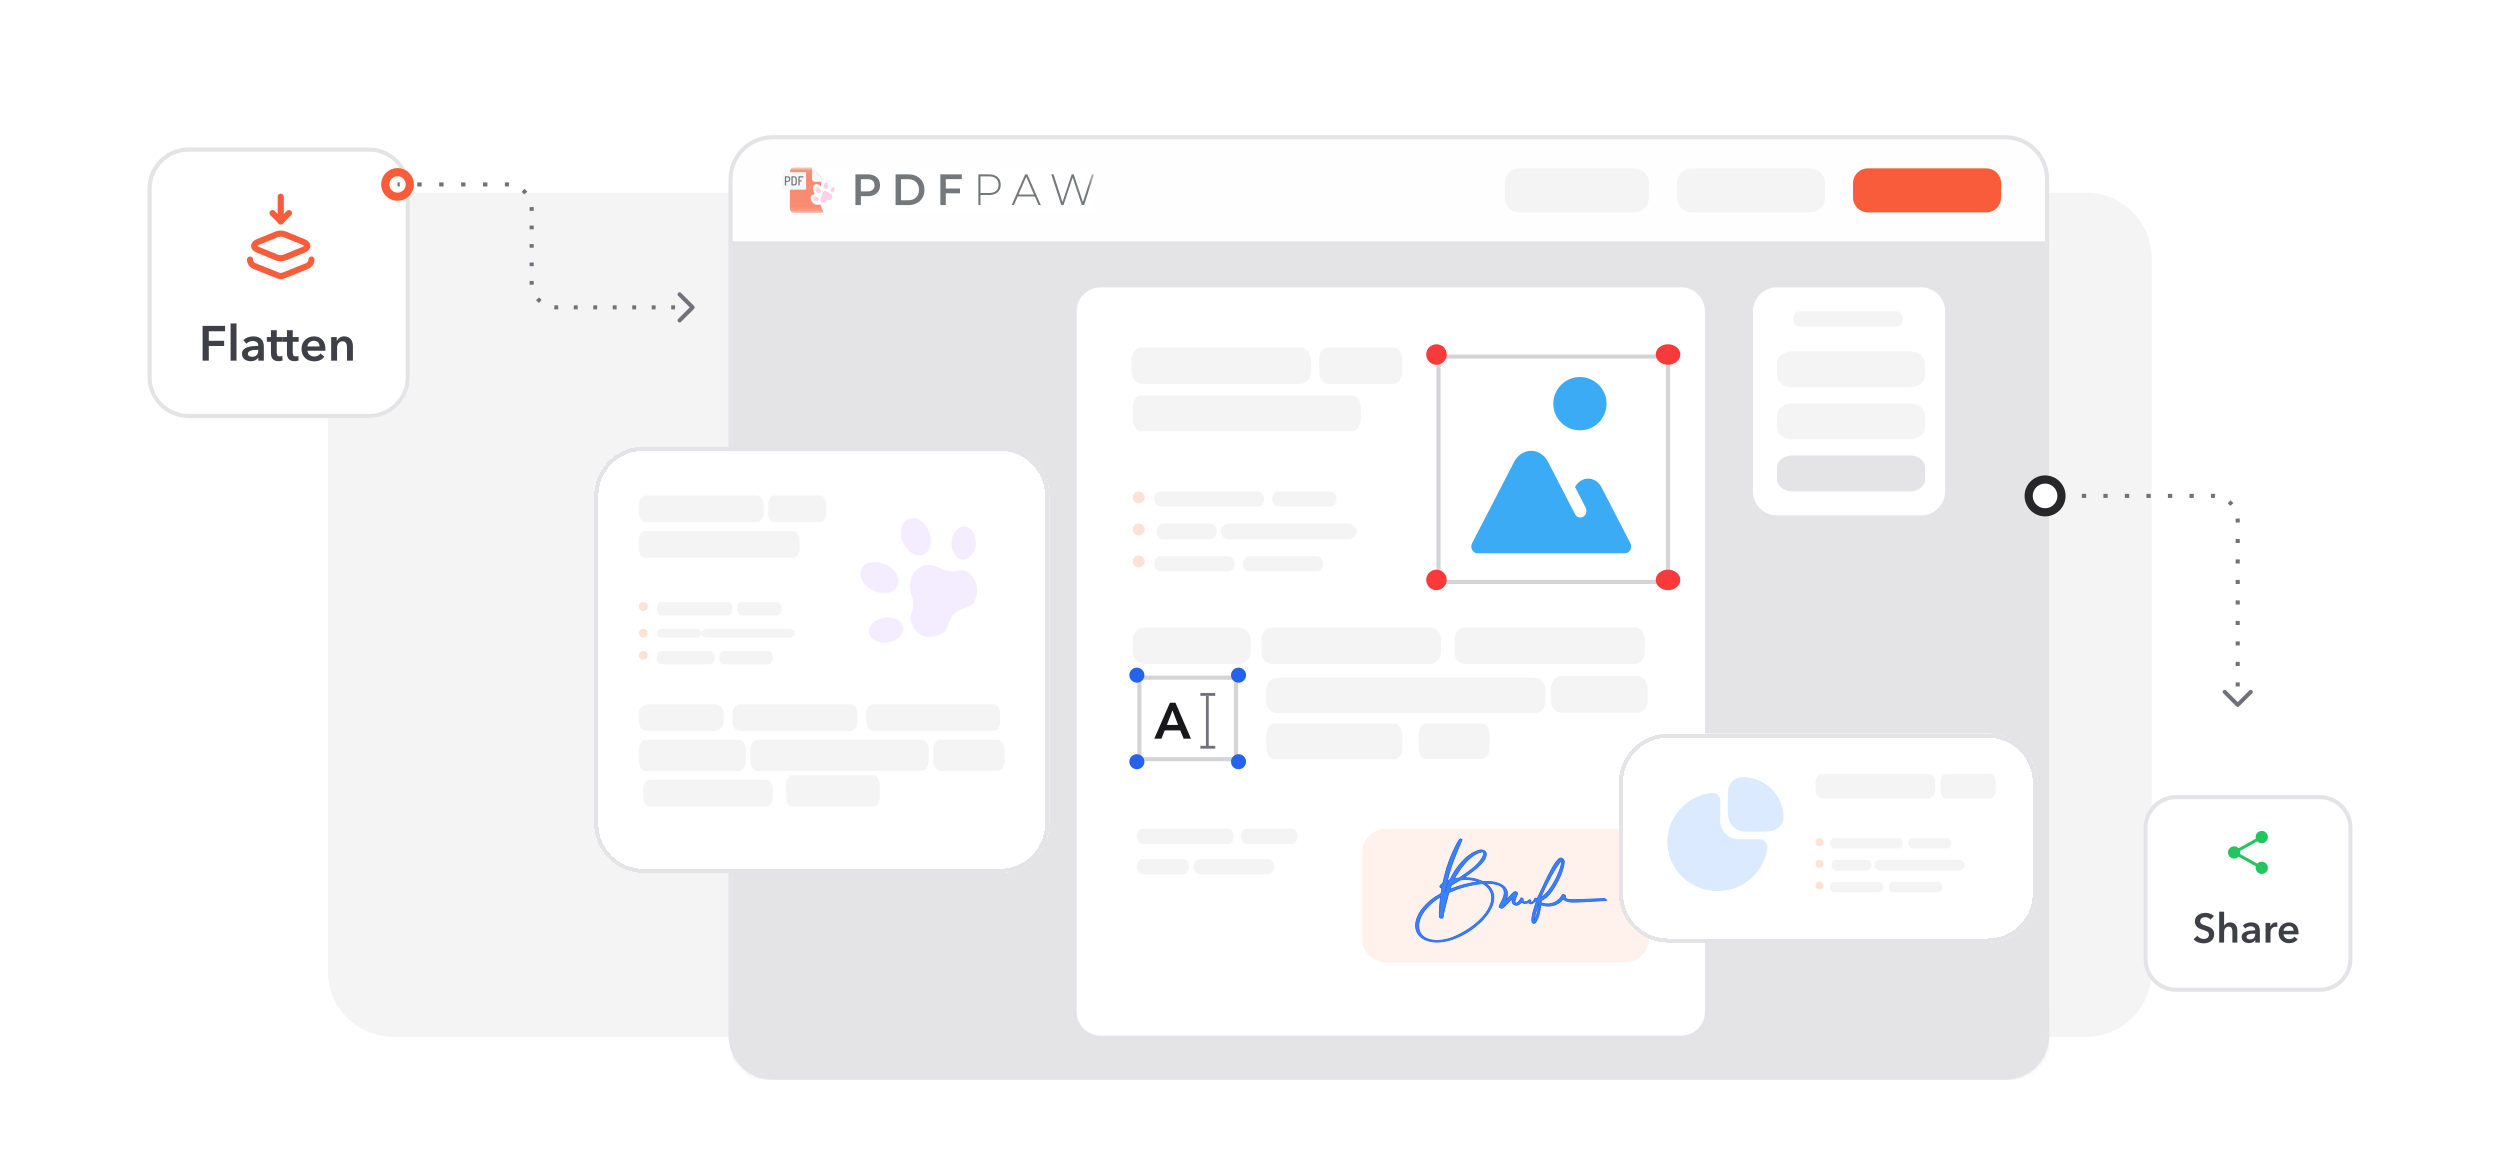 <svg width="610" height="287" viewBox="0 0 610 287" fill="none" xmlns="http://www.w3.org/2000/svg">
<path d="M80 63C80 54.163 87.163 47 96 47H509C517.837 47 525 54.163 525 63V237C525 245.837 517.837 253 509 253H96C87.163 253 80 245.837 80 237V63Z" fill="#F4F4F5"/>
<g filter="url(#filter0_d_1909_16642)">
<path d="M33 24C33 18.477 37.477 14 43 14H87C92.523 14 97 18.477 97 24V70C97 75.523 92.523 80 87 80H43C37.477 80 33 75.523 33 70V24Z" fill="white"/>
<path d="M43 14.5H87C92.247 14.5 96.5 18.753 96.5 24V70C96.5 75.247 92.247 79.5 87 79.5H43C37.753 79.5 33.5 75.247 33.5 70V24C33.5 18.753 37.753 14.5 43 14.5Z" stroke="#E4E4E7"/>
<path d="M66.445 35.16L71.013 37.025C72.329 37.559 72.329 38.441 71.013 38.975L66.445 40.84C65.926 41.053 65.074 41.053 64.555 40.84L59.987 38.975C58.671 38.441 58.671 37.559 59.987 37.025L64.555 35.16C65.074 34.947 65.926 34.947 66.445 35.16Z" stroke="#F85C3A" stroke-width="1.5" stroke-linecap="round" stroke-linejoin="round"/>
<path d="M58 41.343C58 42.039 58.458 42.668 59.167 42.953L64.825 45.214C65.258 45.386 65.75 45.386 66.175 45.214L71.833 42.953C72.542 42.668 73 42.039 73 41.343" stroke="#F85C3A" stroke-width="1.5" stroke-linecap="round" stroke-linejoin="round"/>
<path d="M65.5 26V32L67.5 30" stroke="#F85C3A" stroke-width="1.5" stroke-linecap="round" stroke-linejoin="round"/>
<path d="M65.5 32L63.5 30" stroke="#F85C3A" stroke-width="1.5" stroke-linecap="round" stroke-linejoin="round"/>
<path d="M46.436 57.504H51.92V58.824H47.948V61.152H51.692V62.424H47.948V66H46.436V57.504ZM53.267 56.928H54.707V66H53.267V56.928ZM60.03 65.268H59.994C59.85 65.524 59.618 65.736 59.298 65.904C58.978 66.064 58.614 66.144 58.206 66.144C57.974 66.144 57.73 66.112 57.474 66.048C57.226 65.992 56.994 65.896 56.778 65.76C56.57 65.616 56.394 65.432 56.25 65.208C56.114 64.976 56.046 64.692 56.046 64.356C56.046 63.924 56.166 63.58 56.406 63.324C56.654 63.068 56.97 62.872 57.354 62.736C57.738 62.6 58.162 62.512 58.626 62.472C59.098 62.424 59.558 62.4 60.006 62.4V62.256C60.006 61.896 59.874 61.632 59.61 61.464C59.354 61.288 59.046 61.2 58.686 61.2C58.382 61.2 58.09 61.264 57.81 61.392C57.53 61.52 57.298 61.676 57.114 61.86L56.37 60.984C56.698 60.68 57.074 60.452 57.498 60.3C57.93 60.148 58.366 60.072 58.806 60.072C59.318 60.072 59.738 60.144 60.066 60.288C60.402 60.432 60.666 60.62 60.858 60.852C61.05 61.084 61.182 61.344 61.254 61.632C61.334 61.92 61.374 62.208 61.374 62.496V66H60.03V65.268ZM60.006 63.372H59.682C59.45 63.372 59.206 63.384 58.95 63.408C58.694 63.424 58.458 63.468 58.242 63.54C58.026 63.604 57.846 63.7 57.702 63.828C57.558 63.948 57.486 64.116 57.486 64.332C57.486 64.468 57.514 64.584 57.57 64.68C57.634 64.768 57.714 64.84 57.81 64.896C57.906 64.952 58.014 64.992 58.134 65.016C58.254 65.04 58.374 65.052 58.494 65.052C58.99 65.052 59.366 64.92 59.622 64.656C59.878 64.392 60.006 64.032 60.006 63.576V63.372ZM62.106 61.392V60.24H63.114V58.572H64.53V60.24H65.97V61.392H64.53V64.068C64.53 64.324 64.574 64.536 64.662 64.704C64.758 64.872 64.966 64.956 65.286 64.956C65.382 64.956 65.486 64.948 65.598 64.932C65.71 64.908 65.81 64.876 65.898 64.836L65.946 65.964C65.818 66.012 65.666 66.048 65.49 66.072C65.314 66.104 65.146 66.12 64.986 66.12C64.602 66.12 64.29 66.068 64.05 65.964C63.81 65.852 63.618 65.704 63.474 65.52C63.338 65.328 63.242 65.112 63.186 64.872C63.138 64.624 63.114 64.36 63.114 64.08V61.392H62.106ZM66.009 61.392V60.24H67.017V58.572H68.433V60.24H69.873V61.392H68.433V64.068C68.433 64.324 68.477 64.536 68.565 64.704C68.661 64.872 68.869 64.956 69.189 64.956C69.285 64.956 69.389 64.948 69.501 64.932C69.613 64.908 69.713 64.876 69.801 64.836L69.849 65.964C69.721 66.012 69.569 66.048 69.393 66.072C69.217 66.104 69.049 66.12 68.889 66.12C68.505 66.12 68.193 66.068 67.953 65.964C67.713 65.852 67.521 65.704 67.377 65.52C67.241 65.328 67.145 65.112 67.089 64.872C67.041 64.624 67.017 64.36 67.017 64.08V61.392H66.009ZM74.971 62.544C74.971 62.36 74.943 62.184 74.887 62.016C74.839 61.848 74.759 61.7 74.647 61.572C74.535 61.444 74.391 61.344 74.215 61.272C74.047 61.192 73.847 61.152 73.615 61.152C73.183 61.152 72.815 61.284 72.511 61.548C72.215 61.804 72.051 62.136 72.019 62.544H74.971ZM76.411 63.192C76.411 63.256 76.411 63.32 76.411 63.384C76.411 63.448 76.407 63.512 76.399 63.576H72.019C72.035 63.784 72.087 63.976 72.175 64.152C72.271 64.32 72.395 64.468 72.547 64.596C72.699 64.716 72.871 64.812 73.063 64.884C73.255 64.956 73.455 64.992 73.663 64.992C74.023 64.992 74.327 64.928 74.575 64.8C74.823 64.664 75.027 64.48 75.187 64.248L76.147 65.016C75.579 65.784 74.755 66.168 73.675 66.168C73.227 66.168 72.815 66.1 72.439 65.964C72.063 65.82 71.735 65.62 71.455 65.364C71.183 65.108 70.967 64.796 70.807 64.428C70.655 64.052 70.579 63.628 70.579 63.156C70.579 62.692 70.655 62.272 70.807 61.896C70.967 61.512 71.183 61.188 71.455 60.924C71.727 60.652 72.047 60.444 72.415 60.3C72.791 60.148 73.195 60.072 73.627 60.072C74.027 60.072 74.395 60.14 74.731 60.276C75.075 60.404 75.371 60.6 75.619 60.864C75.867 61.12 76.059 61.444 76.195 61.836C76.339 62.22 76.411 62.672 76.411 63.192ZM77.805 60.24H79.173V61.164H79.197C79.325 60.876 79.545 60.624 79.857 60.408C80.177 60.184 80.553 60.072 80.985 60.072C81.361 60.072 81.681 60.14 81.945 60.276C82.217 60.404 82.437 60.576 82.605 60.792C82.781 61.008 82.909 61.256 82.989 61.536C83.069 61.816 83.109 62.104 83.109 62.4V66H81.669V62.808C81.669 62.64 81.657 62.464 81.633 62.28C81.609 62.096 81.557 61.932 81.477 61.788C81.397 61.636 81.285 61.512 81.141 61.416C81.005 61.32 80.821 61.272 80.589 61.272C80.357 61.272 80.157 61.32 79.989 61.416C79.821 61.504 79.681 61.62 79.569 61.764C79.465 61.908 79.385 62.076 79.329 62.268C79.273 62.452 79.245 62.64 79.245 62.832V66H77.805V60.24Z" fill="#3F3F46"/>
</g>
<circle cx="97" cy="45" r="3" fill="white" stroke="#F85C3A" stroke-width="2"/>
<g clip-path="url(#clip0_1909_16642)">
<g filter="url(#filter1_d_1909_16642)">
<mask id="mask0_1909_16642" style="mask-type:luminance" maskUnits="userSpaceOnUse" x="174" y="11" width="323" height="231">
<path d="M486.245 11H185.503C179.571 11 174.762 15.809 174.762 21.741V230.706C174.762 236.638 179.571 241.448 185.503 241.448H486.245C492.176 241.448 496.985 236.638 496.985 230.706V21.741C496.985 15.809 492.176 11 486.245 11Z" fill="white"/>
</mask>
<g mask="url(#mask0_1909_16642)">
<path d="M487.468 11H185.257C180 11 175.738 15.684 175.738 21.461V224.151C175.738 229.927 180 234.612 185.257 234.612H487.468C492.724 234.612 496.985 229.927 496.985 224.151V21.461C496.985 15.684 492.724 11 487.468 11Z" fill="#FEFEFE"/>
<path d="M496.985 37.364H175.738V241.447H496.985V37.364Z" fill="#E4E4E7"/>
<g opacity="0.84">
<path d="M263.937 18.811H187.84V29.964H263.937V18.811Z" fill="white"/>
<mask id="mask1_1909_16642" style="mask-type:luminance" maskUnits="userSpaceOnUse" x="187" y="19" width="77" height="11">
<g opacity="0.84">
<path d="M263.619 19.079H187.457V29.82H263.619V19.079Z" fill="white"/>
</g>
</mask>
<g mask="url(#mask1_1909_16642)">
<path d="M198.322 22.355V28.87C198.322 29.477 197.852 29.968 197.272 29.968H190.793C190.213 29.968 189.742 29.477 189.742 28.87V19.91C189.742 19.303 190.213 18.811 190.793 18.811H195.132L198.322 22.355Z" fill="#F85C3A"/>
<path d="M198.323 22.355H195.833C195.446 22.355 195.133 22.027 195.133 21.623V18.811L198.323 22.355Z" fill="#F2F3F5"/>
<path d="M193.552 24.279H187.978C187.902 24.279 187.84 24.185 187.84 24.069V20.218C187.84 20.102 187.902 20.008 187.978 20.008H193.552C193.629 20.008 193.691 20.102 193.691 20.218V24.069C193.691 24.185 193.629 24.279 193.552 24.279Z" fill="#F2F3F5"/>
<path d="M188.656 23.255C188.616 23.255 188.581 23.247 188.549 23.229C188.516 23.212 188.5 23.185 188.5 23.148V21.112C188.5 21.083 188.511 21.058 188.533 21.038C188.556 21.018 188.586 21.007 188.62 21.007H189.194C189.314 21.007 189.423 21.03 189.521 21.073C189.619 21.118 189.696 21.189 189.753 21.289C189.81 21.388 189.839 21.52 189.839 21.684V21.708C189.839 21.872 189.809 22.004 189.75 22.104C189.692 22.203 189.612 22.275 189.512 22.32C189.412 22.366 189.3 22.388 189.176 22.388H188.812V23.148C188.812 23.185 188.795 23.212 188.763 23.229C188.73 23.247 188.695 23.255 188.656 23.255ZM188.812 22.13H189.176C189.287 22.13 189.372 22.097 189.434 22.032C189.496 21.966 189.527 21.865 189.527 21.73V21.693C189.527 21.558 189.496 21.457 189.434 21.393C189.372 21.329 189.287 21.297 189.176 21.297H188.812V22.13Z" fill="#3D4144"/>
<path d="M190.244 23.255C190.203 23.255 190.169 23.245 190.144 23.225C190.118 23.204 190.105 23.179 190.105 23.151V21.112C190.105 21.083 190.118 21.058 190.144 21.038C190.169 21.018 190.203 21.007 190.244 21.007H190.764C190.888 21.007 191 21.03 191.101 21.075C191.202 21.12 191.281 21.193 191.34 21.293C191.398 21.394 191.426 21.527 191.426 21.693V22.57C191.426 22.736 191.398 22.869 191.34 22.969C191.281 23.07 191.202 23.143 191.101 23.188C191 23.233 190.888 23.255 190.764 23.255L190.244 23.255ZM190.418 22.966H190.764C190.874 22.966 190.96 22.934 191.022 22.869C191.084 22.805 191.115 22.704 191.115 22.57V21.693C191.115 21.558 191.084 21.457 191.022 21.393C190.96 21.329 190.874 21.297 190.764 21.297H190.418V22.966Z" fill="#3D4144"/>
<path d="M191.949 23.255C191.909 23.255 191.874 23.247 191.842 23.229C191.809 23.212 191.793 23.185 191.793 23.148V21.115C191.793 21.08 191.807 21.053 191.837 21.035C191.866 21.017 191.898 21.007 191.931 21.007H192.964C192.999 21.007 193.024 21.023 193.04 21.053C193.056 21.084 193.064 21.116 193.064 21.148C193.064 21.188 193.056 21.222 193.039 21.251C193.022 21.282 192.997 21.297 192.964 21.297H192.105V22.001H192.56C192.594 22.001 192.619 22.014 192.636 22.041C192.652 22.067 192.661 22.098 192.661 22.132C192.661 22.162 192.653 22.19 192.637 22.218C192.621 22.245 192.596 22.259 192.56 22.259H192.105V23.148C192.105 23.185 192.088 23.212 192.056 23.229C192.024 23.247 191.988 23.255 191.949 23.255Z" fill="#3D4144"/>
<g filter="url(#filter2_d_1909_16642)">
<path d="M194.537 24.28C195.139 23.476 196.145 24.207 196.355 24.616C196.355 24.616 196.096 22.875 197.199 22.698C198.302 22.521 198.624 23.145 198.736 24.136C198.736 24.136 199.543 23.487 200.151 24.255C200.759 25.023 200.222 25.991 199.515 26.473C199.515 26.473 202.601 30.507 203.43 33.509L199.664 35.629C199.664 35.629 198.009 33.702 196.143 28.842C196.143 28.842 194.522 29.56 193.827 27.593C193.495 26.587 194.806 26.348 194.806 26.348C194.806 26.348 194.033 24.951 194.537 24.28Z" fill="white"/>
<path d="M197.094 25.649C197.491 25.465 197.811 25.721 197.993 25.931C198.159 26.122 198.382 26.25 198.627 26.275C198.77 26.29 198.915 26.363 199.008 26.567C199.169 26.921 199.135 27.343 198.772 27.727C198.603 27.905 198.19 27.749 197.865 27.9C197.536 28.053 197.415 28.468 197.164 28.494C196.634 28.55 196.289 28.331 196.188 27.872C196.123 27.579 196.202 27.38 196.312 27.248C196.469 27.062 196.556 26.819 196.552 26.57C196.547 26.296 196.632 25.863 197.094 25.649Z" fill="#FFBFDE"/>
<path d="M198.071 24.332C198.061 23.89 197.802 23.538 197.495 23.546C197.187 23.554 196.947 23.919 196.957 24.362C196.968 24.804 197.226 25.156 197.534 25.148C197.842 25.139 198.082 24.774 198.071 24.332Z" fill="#FFBFDE"/>
<path d="M199.64 25.471C199.779 25.118 199.693 24.746 199.447 24.64C199.202 24.534 198.89 24.734 198.75 25.087C198.611 25.441 198.697 25.813 198.943 25.919C199.189 26.025 199.501 25.824 199.64 25.471Z" fill="#FFBFDE"/>
<path d="M196.157 26.007C196.385 25.776 196.324 25.324 196.021 24.997C195.718 24.67 195.287 24.591 195.06 24.822C194.832 25.052 194.893 25.504 195.196 25.831C195.499 26.159 195.929 26.237 196.157 26.007Z" fill="#FFBFDE"/>
<path d="M195.803 27.691C195.857 27.409 195.599 27.118 195.229 27.041C194.858 26.964 194.514 27.131 194.46 27.413C194.407 27.695 194.664 27.985 195.035 28.062C195.406 28.139 195.75 27.973 195.803 27.691Z" fill="#FFBFDE"/>
</g>
<path d="M255.951 28.041L253.512 20.542H254.065L256.381 27.709H256.105L258.492 20.542H258.994L261.361 27.709H261.095L263.431 20.542H263.944L261.516 28.041H260.962L258.666 21.11H258.8L256.504 28.041H255.951Z" fill="#3D4144"/>
<path d="M243.844 28.041L247.143 20.542H247.665L250.965 28.041H250.402L247.287 20.885H247.512L244.407 28.041H243.844ZM245.053 25.931L245.227 25.47H249.521L249.695 25.931H245.053Z" fill="#3D4144"/>
<path d="M235.715 28.041V20.542H238.287C238.888 20.542 239.403 20.642 239.834 20.842C240.264 21.042 240.596 21.331 240.828 21.71C241.06 22.081 241.176 22.535 241.176 23.07C241.176 23.591 241.06 24.041 240.828 24.42C240.596 24.799 240.264 25.088 239.834 25.288C239.403 25.488 238.888 25.588 238.287 25.588H236.002L236.237 25.331V28.041H235.715ZM236.237 25.363L236.002 25.095H238.287C239.059 25.095 239.643 24.92 240.039 24.57C240.442 24.213 240.644 23.713 240.644 23.07C240.644 22.42 240.442 21.92 240.039 21.57C239.643 21.213 239.059 21.035 238.287 21.035H236.002L236.237 20.767V25.363Z" fill="#3D4144"/>
<path d="M227.665 23.991H231.241V25.17H227.665V23.991ZM227.778 28.041H226.445V20.542H231.681V21.71H227.778V28.041Z" fill="#3D4144"/>
<path d="M215.52 28.041V20.542H218.655C219.434 20.542 220.117 20.699 220.704 21.013C221.292 21.328 221.75 21.763 222.078 22.32C222.406 22.877 222.57 23.534 222.57 24.291C222.57 25.041 222.406 25.698 222.078 26.263C221.75 26.82 221.292 27.255 220.704 27.57C220.117 27.884 219.434 28.041 218.655 28.041H215.52ZM216.852 26.862H218.594C219.133 26.862 219.598 26.755 219.987 26.541C220.384 26.327 220.688 26.027 220.899 25.641C221.118 25.256 221.227 24.806 221.227 24.291C221.227 23.77 221.118 23.32 220.899 22.942C220.688 22.556 220.384 22.256 219.987 22.042C219.598 21.827 219.133 21.72 218.594 21.72H216.852V26.862Z" fill="#3D4144"/>
<path d="M205.723 28.041V20.542H208.674C209.309 20.542 209.852 20.649 210.303 20.863C210.761 21.078 211.113 21.385 211.358 21.785C211.604 22.185 211.727 22.66 211.727 23.209C211.727 23.759 211.604 24.234 211.358 24.634C211.113 25.034 210.761 25.341 210.303 25.556C209.852 25.77 209.309 25.877 208.674 25.877H206.46L207.055 25.224V28.041H205.723ZM207.055 25.373L206.46 24.698H208.612C209.2 24.698 209.64 24.57 209.934 24.313C210.235 24.049 210.385 23.681 210.385 23.209C210.385 22.731 210.235 22.363 209.934 22.106C209.64 21.849 209.2 21.72 208.612 21.72H206.46L207.055 21.035V25.373Z" fill="#3D4144"/>
</g>
</g>
<path d="M395.829 19.08H367.707C365.766 19.08 364.191 20.683 364.191 22.66V26.241C364.191 28.218 365.766 29.821 367.707 29.821H395.829C397.769 29.821 399.344 28.218 399.344 26.241V22.66C399.344 20.683 397.769 19.08 395.829 19.08Z" fill="#F4F4F5"/>
<path d="M438.695 19.08H409.792C407.797 19.08 406.18 20.683 406.18 22.66V26.241C406.18 28.218 407.797 29.821 409.792 29.821H438.695C440.69 29.821 442.307 28.218 442.307 26.241V22.66C442.307 20.683 440.69 19.08 438.695 19.08Z" fill="#F4F4F5"/>
<path d="M481.656 19.08H452.754C450.759 19.08 449.141 20.683 449.141 22.66V26.241C449.141 28.218 450.759 29.821 452.754 29.821H481.656C483.651 29.821 485.269 28.218 485.269 26.241V22.66C485.269 20.683 483.651 19.08 481.656 19.08Z" fill="#F85C3A"/>
<path d="M174.762 37.364H496.985" stroke="#E4E4E7"/>
<path d="M407.153 48.105H265.57C262.334 48.105 259.711 50.728 259.711 53.964V224.846C259.711 228.083 262.334 230.705 265.57 230.705H407.153C410.389 230.705 413.011 228.083 413.011 224.846V53.964C413.011 50.728 410.389 48.105 407.153 48.105Z" fill="white"/>
<path d="M299.191 131.105H276.361C274.716 131.105 273.383 132.434 273.383 134.073V137.04C273.383 138.68 274.716 140.008 276.361 140.008H299.191C300.836 140.008 302.168 138.68 302.168 137.04V134.073C302.168 132.434 300.836 131.105 299.191 131.105Z" fill="#F4F4F5"/>
<path d="M345.988 131.105H307.415C305.963 131.105 304.785 132.434 304.785 134.073V137.04C304.785 138.68 305.963 140.008 307.415 140.008H345.988C347.441 140.008 348.618 138.68 348.618 137.04V134.073C348.618 132.434 347.441 131.105 345.988 131.105Z" fill="#F4F4F5"/>
<path d="M395.934 131.105H354.29C352.963 131.105 351.887 132.434 351.887 134.073V137.04C351.887 138.68 352.963 140.008 354.29 140.008H395.934C397.26 140.008 398.336 138.68 398.336 137.04V134.073C398.336 132.434 397.26 131.105 395.934 131.105Z" fill="#F4F4F5"/>
<path d="M307.983 154.514H337.199C338.3 154.514 339.19 155.824 339.19 157.442V160.372C339.19 161.99 338.3 163.301 337.199 163.301H307.983C306.882 163.301 305.992 161.99 305.992 160.372V157.442C305.992 155.824 306.882 154.514 307.983 154.514Z" fill="#F4F4F5"/>
<path d="M371.371 143.375H308.716C307.212 143.375 305.992 144.667 305.992 146.262V149.15C305.992 150.745 307.212 152.039 308.716 152.039H371.371C372.875 152.039 374.096 150.745 374.096 149.15V146.262C374.096 144.667 372.875 143.375 371.371 143.375Z" fill="#F4F4F5"/>
<path d="M396.555 142.977H377.876C376.53 142.977 375.438 144.305 375.438 145.943V148.911C375.438 150.55 376.53 151.879 377.876 151.879H396.555C397.899 151.879 398.99 150.55 398.99 148.911V145.943C398.99 144.305 397.899 142.977 396.555 142.977Z" fill="#F4F4F5"/>
<path d="M358.678 154.514H344.93C343.939 154.514 343.137 155.806 343.137 157.401V160.289C343.137 161.884 343.939 163.177 344.93 163.177H358.678C359.669 163.177 360.472 161.884 360.472 160.289V157.401C360.472 155.806 359.669 154.514 358.678 154.514Z" fill="#F4F4F5"/>
<path d="M276.312 99.371C276.312 98.562 275.656 97.906 274.848 97.906C274.039 97.906 273.383 98.562 273.383 99.371C273.383 100.179 274.039 100.836 274.848 100.836C275.656 100.836 276.312 100.179 276.312 99.371Z" fill="#FEE2D6"/>
<path d="M276.312 107.182C276.312 106.374 275.656 105.718 274.848 105.718C274.039 105.718 273.383 106.374 273.383 107.182C273.383 107.991 274.039 108.647 274.848 108.647C275.656 108.647 276.312 107.991 276.312 107.182Z" fill="#FEE2D6"/>
<path d="M296.674 113.72H280.187C279.32 113.72 278.617 114.551 278.617 115.575C278.617 116.599 279.32 117.429 280.187 117.429H296.674C297.541 117.429 298.245 116.599 298.245 115.575C298.245 114.551 297.541 113.72 296.674 113.72Z" fill="#F4F4F5"/>
<path d="M318.255 113.72H301.769C300.901 113.72 300.199 114.551 300.199 115.575C300.199 116.599 300.901 117.429 301.769 117.429H318.255C319.122 117.429 319.826 116.599 319.826 115.575C319.826 114.551 319.122 113.72 318.255 113.72Z" fill="#F4F4F5"/>
<path d="M276.312 114.994C276.312 114.186 275.656 113.529 274.848 113.529C274.039 113.529 273.383 114.186 273.383 114.994C273.383 115.803 274.039 116.459 274.848 116.459C275.656 116.459 276.312 115.803 276.312 114.994Z" fill="#FEE2D6"/>
<path d="M303.863 97.906H280.195C279.324 97.906 278.617 98.736 278.617 99.76C278.617 100.785 279.324 101.616 280.195 101.616H303.863C304.734 101.616 305.441 100.785 305.441 99.76C305.441 98.736 304.734 97.906 303.863 97.906Z" fill="#F4F4F5"/>
<path d="M321.529 97.906H308.969C308.102 97.906 307.398 98.736 307.398 99.76C307.398 100.785 308.102 101.616 308.969 101.616H321.529C322.396 101.616 323.1 100.785 323.1 99.76C323.1 98.736 322.396 97.906 321.529 97.906Z" fill="#F4F4F5"/>
<path d="M292.257 105.718H280.866C279.967 105.718 279.238 106.592 279.238 107.671C279.238 108.75 279.967 109.624 280.866 109.624H292.257C293.156 109.624 293.885 108.75 293.885 107.671C293.885 106.592 293.156 105.718 292.257 105.718Z" fill="#F4F4F5"/>
<path d="M325.691 105.718H297.235C295.925 105.718 294.863 106.592 294.863 107.671C294.863 108.75 295.925 109.624 297.235 109.624H325.691C327.001 109.624 328.062 108.75 328.062 107.671C328.062 106.592 327.001 105.718 325.691 105.718Z" fill="#F4F4F5"/>
<path d="M314.281 62.753H275.708C274.255 62.753 273.078 64.082 273.078 65.721V68.688C273.078 70.327 274.255 71.656 275.708 71.656H314.281C315.733 71.656 316.911 70.327 316.911 68.688V65.721C316.911 64.082 315.733 62.753 314.281 62.753Z" fill="#F4F4F5"/>
<path d="M326.813 74.471H275.609C274.38 74.471 273.383 75.782 273.383 77.4V80.33C273.383 81.948 274.38 83.259 275.609 83.259H326.813C328.042 83.259 329.039 81.948 329.039 80.33V77.4C329.039 75.782 328.042 74.471 326.813 74.471Z" fill="#F4F4F5"/>
<path d="M337.054 62.753H320.969C319.81 62.753 318.871 64.082 318.871 65.721V68.688C318.871 70.327 319.81 71.656 320.969 71.656H337.054C338.213 71.656 339.151 70.327 339.151 68.688V65.721C339.151 64.082 338.213 62.753 337.054 62.753Z" fill="#F4F4F5"/>
<path d="M393.483 180.201H335.198C331.962 180.201 329.34 182.825 329.34 186.06V206.986C329.34 210.222 331.962 212.845 335.198 212.845H393.483C396.718 212.845 399.341 210.222 399.341 206.986V186.06C399.341 182.825 396.718 180.201 393.483 180.201Z" fill="#FFF2ED"/>
<path d="M353.383 182.691C353.482 182.741 353.558 182.779 353.658 182.83L353.761 182.882L353.716 182.989C352.348 186.25 350.9 189.444 350.177 192.912C350.201 192.905 350.224 192.895 350.248 192.886C350.346 192.852 350.437 192.821 350.523 192.785C350.695 192.712 350.819 192.627 350.883 192.489C351.459 191.25 352.385 189.734 353.58 188.405C354.775 187.075 356.247 185.926 357.918 185.434C358.235 185.341 358.617 185.362 358.938 185.479C359.257 185.594 359.546 185.814 359.626 186.143C359.78 186.771 359.474 187.461 358.976 188.126C358.474 188.797 357.752 189.471 357.015 190.077C356.276 190.684 355.515 191.226 354.932 191.632C354.64 191.837 354.394 192.005 354.215 192.132C354.205 192.139 354.197 192.145 354.188 192.151C355.867 192.158 356.871 192.387 357.572 192.621C357.758 192.683 357.923 192.745 358.07 192.803C358.219 192.86 358.349 192.913 358.471 192.958C358.715 193.045 358.918 193.094 359.14 193.083C360.969 192.993 362.549 193.313 363.576 193.985C364.093 194.322 364.474 194.749 364.674 195.26C364.873 195.772 364.887 196.357 364.685 196.998C364.615 197.218 364.551 197.401 364.499 197.551C364.525 197.522 364.551 197.493 364.581 197.463L366.074 195.954C366.28 195.754 366.296 195.753 366.428 195.646C366.51 195.582 366.616 195.561 366.712 195.563C366.808 195.566 366.91 195.59 366.999 195.633C367.087 195.673 367.174 195.735 367.229 195.818C367.288 195.907 367.309 196.019 367.262 196.134C367.005 196.759 366.821 197.157 366.732 197.503C366.652 197.812 366.656 198.071 366.765 198.402C367.056 198.407 367.315 198.239 367.541 197.993C367.787 197.725 367.971 197.39 368.095 197.167L368.148 197.072L368.251 197.113C368.38 197.166 368.474 197.202 368.525 197.224C368.552 197.235 368.583 197.25 368.609 197.271C368.641 197.297 368.664 197.334 368.671 197.383C368.674 197.417 368.666 197.449 368.663 197.464C368.658 197.485 368.655 197.503 368.651 197.526C368.645 197.571 368.638 197.643 368.655 197.756C368.673 197.886 368.72 197.954 368.783 197.993C368.851 198.035 368.964 198.057 369.146 198.034C369.672 197.968 369.858 197.806 369.96 197.702C369.973 197.687 369.986 197.673 369.999 197.659C370.012 197.645 370.024 197.63 370.038 197.617C370.064 197.591 370.098 197.56 370.144 197.54C370.252 197.493 370.356 197.537 370.455 197.602L370.523 197.645L370.509 197.724C370.483 197.886 370.464 198.003 370.449 198.084C370.441 198.128 370.438 198.159 370.434 198.182C370.475 198.176 370.516 198.17 370.549 198.165C370.611 198.155 370.663 198.144 370.705 198.128C371.085 197.987 371.247 197.8 371.318 197.661C371.354 197.592 371.37 197.53 371.375 197.488C371.379 197.467 371.379 197.449 371.379 197.44C371.379 197.433 371.379 197.43 371.379 197.427L371.377 197.423V197.406C371.377 197.404 371.379 197.395 371.381 197.385L371.384 197.375L371.389 197.364C371.426 197.28 371.483 197.214 371.555 197.178C371.626 197.141 371.703 197.14 371.771 197.16C371.863 197.188 371.942 197.261 371.981 197.355C372.076 197.207 372.211 196.958 372.376 196.624C372.751 195.862 373.271 194.707 373.858 193.462C374.443 192.219 375.094 190.889 375.723 189.788C376.037 189.239 376.348 188.742 376.644 188.343C376.938 187.945 377.227 187.633 377.497 187.458C377.785 187.27 378.1 187.353 378.323 187.531C378.542 187.705 378.701 187.994 378.688 188.273C378.632 189.442 378.167 190.82 377.561 192.124C376.956 193.428 376.205 194.668 375.568 195.564C375.038 196.308 374.559 196.772 374.121 197.102C373.715 197.409 373.345 197.598 373.027 197.78C373.037 197.936 373.047 198.102 373.059 198.296C373.252 198.359 373.432 198.428 373.617 198.466C375.493 198.842 376.929 198.053 377.731 197.056C377.979 196.749 378.069 196.548 378.142 196.421C378.176 196.364 378.221 196.29 378.301 196.256C378.384 196.22 378.471 196.24 378.547 196.265C378.802 196.352 378.932 196.458 378.977 196.618C378.995 196.686 378.995 196.756 378.996 196.811C378.996 196.87 378.998 196.922 379.009 196.979C379.029 197.073 379.053 197.141 379.091 197.196C379.126 197.249 379.18 197.297 379.271 197.339C379.463 197.427 379.805 197.48 380.434 197.499C381.686 197.534 383.994 197.423 388.312 197.25L388.464 197.254C388.516 197.26 388.567 197.271 388.618 197.291C388.722 197.331 388.812 197.4 388.889 197.51L389.004 197.676L388.803 197.704C388.724 197.714 388.626 197.734 388.535 197.739L388.536 197.74C384.283 197.984 382.082 198.15 380.78 198.124C380.127 198.112 379.687 198.05 379.322 197.92C378.987 197.801 378.722 197.628 378.418 197.397C378.252 197.565 378.086 197.739 377.909 197.904C376.838 198.891 374.986 199.495 373.008 198.771C372.841 199.859 372.638 201.055 372.243 202.065C372.205 202.162 372.083 202.43 371.942 202.686C371.872 202.815 371.795 202.942 371.719 203.046C371.681 203.098 371.642 203.146 371.604 203.185C371.567 203.223 371.52 203.259 371.469 203.279L371.47 203.28C371.347 203.332 371.205 203.321 371.091 203.275C370.978 203.229 370.866 203.139 370.825 203.009L370.794 202.889C370.732 202.601 370.743 202.236 370.794 201.843C370.854 201.391 370.969 200.885 371.104 200.388C371.373 199.394 371.725 198.415 371.883 197.935V197.932C371.877 197.93 371.87 197.927 371.863 197.923C371.821 197.907 371.761 197.883 371.683 197.852C371.447 198.067 371.167 198.324 370.882 198.451C370.725 198.521 370.554 198.558 370.382 198.52C370.232 198.487 370.098 198.396 369.977 198.251C369.546 198.39 369.246 198.463 368.985 198.441C368.729 198.42 368.525 198.308 368.281 198.125C368.224 198.188 368.139 198.28 368.039 198.374C367.867 198.534 367.632 198.721 367.375 198.821C367.113 198.922 366.811 198.898 366.559 198.79C366.308 198.683 366.086 198.487 366.01 198.223C365.904 197.857 365.943 197.509 365.99 197.267C364.935 198.334 364.433 198.852 364.161 199.122C364.02 199.263 363.936 199.339 363.869 199.395C363.799 199.451 363.747 199.484 363.674 199.532C363.583 199.592 363.472 199.609 363.37 199.605C363.267 199.601 363.16 199.572 363.068 199.527C362.977 199.484 362.889 199.419 362.836 199.331C362.779 199.238 362.764 199.123 362.821 199.008C362.892 198.865 362.99 198.688 363.096 198.492C363.203 198.295 363.32 198.073 363.435 197.837C363.666 197.363 363.882 196.833 363.978 196.313C364.072 195.792 364.043 195.292 363.799 194.866C363.557 194.442 363.087 194.069 362.255 193.829C361.828 193.705 361.23 193.61 360.653 193.566C360.231 193.532 359.826 193.526 359.514 193.55C360.333 194.108 360.883 194.759 361.193 195.477C361.519 196.235 361.575 197.057 361.416 197.901C361.099 199.582 359.926 201.358 358.308 202.932C356.686 204.509 354.604 205.897 352.452 206.795C350.301 207.694 348.067 208.112 346.142 207.734C344.679 207.447 343.648 206.814 343.044 205.951C342.439 205.087 342.274 204.012 342.509 202.864C342.977 200.573 345.042 197.979 348.475 196.097L348.543 196.056C348.558 196.045 348.568 196.036 348.575 196.026C348.591 196.006 348.608 195.973 348.628 195.89C348.67 195.715 348.706 195.41 348.812 194.774C348.813 194.761 348.812 194.748 348.813 194.734C348.71 194.689 348.623 194.65 348.556 194.611C348.475 194.563 348.399 194.507 348.358 194.432C348.313 194.345 348.322 194.256 348.358 194.178C348.392 194.107 348.451 194.032 348.518 193.954C348.628 193.829 348.761 193.71 348.914 193.61L348.976 193.542C349 193.507 349.023 193.459 349.051 193.394C349.103 193.266 349.152 193.09 349.209 192.863C349.32 192.415 349.455 191.765 349.673 190.941C350.112 189.282 350.893 186.88 352.55 183.719C352.744 183.347 352.9 183.115 353.017 182.964C353.131 182.818 353.216 182.741 353.236 182.72L353.299 182.649L353.383 182.691ZM358.501 193.614H358.5C355.532 193.928 352.95 194.706 350.587 195.75C350.575 195.756 350.562 195.759 350.555 195.761C350.531 195.8 350.493 195.9 350.416 196.165C350.265 196.69 349.984 197.806 349.403 200.196C349.221 200.948 349.195 201.386 349.141 201.671C349.129 201.739 349.111 201.802 349.089 201.856C349.067 201.91 349.033 201.963 348.981 202C348.877 202.077 348.743 202.061 348.615 202.033C348.495 202.004 348.391 201.961 348.315 201.889C348.237 201.815 348.199 201.719 348.196 201.615C348.156 199.811 348.404 197.541 348.483 196.85C348.459 196.863 348.43 196.875 348.4 196.891C348.243 196.975 348.025 197.104 347.769 197.275C347.254 197.617 346.583 198.121 345.913 198.756C344.567 200.031 343.249 201.807 343.173 203.814C343.135 204.78 343.408 205.539 343.896 206.108C344.385 206.679 345.1 207.07 345.965 207.28C347.695 207.702 349.995 207.397 352.165 206.419C355.842 204.759 358.716 202.342 360.091 199.964C360.778 198.776 361.085 197.607 360.944 196.548C360.804 195.495 360.216 194.535 359.077 193.766C358.875 193.631 358.718 193.59 358.501 193.614ZM372.442 198.457C372.328 198.785 372.035 199.652 371.78 200.539C371.619 201.099 371.474 201.662 371.401 202.098C371.366 202.299 371.351 202.466 371.353 202.592C372.029 201.337 372.326 199.945 372.514 198.511C372.478 198.484 372.456 198.468 372.442 198.457ZM378.023 187.985C377.57 188.432 377.026 189.181 376.467 190.078C375.869 191.035 375.256 192.149 374.711 193.212C374.165 194.275 373.689 195.286 373.367 196.041C373.206 196.418 373.084 196.729 373.012 196.948C373.001 196.982 372.993 197.014 372.985 197.042C373.731 196.562 374.443 195.824 375.084 194.96C375.786 194.012 376.4 192.925 376.884 191.885C377.369 190.845 377.722 189.859 377.907 189.115C377.998 188.742 378.047 188.437 378.049 188.219C378.05 188.115 378.039 188.037 378.023 187.985ZM349.896 194.556C349.833 194.592 349.795 194.635 349.764 194.708C349.73 194.786 349.707 194.895 349.68 195.061C349.658 195.183 349.635 195.337 349.604 195.52H349.606C349.636 195.5 349.671 195.462 349.713 195.371C349.756 195.281 349.801 195.154 349.86 194.974C349.904 194.844 349.954 194.688 350.016 194.505C349.967 194.521 349.927 194.537 349.896 194.556ZM357.8 193.152C356.308 192.601 354.868 192.516 353.425 192.676L353.427 192.677C353.393 192.681 353.331 192.703 353.226 192.759C353.124 192.813 352.997 192.889 352.838 192.985C352.521 193.178 352.088 193.449 351.511 193.764C351.391 193.829 351.31 193.881 351.25 193.937C351.191 193.99 351.146 194.052 351.101 194.141C351.055 194.233 351.009 194.35 350.95 194.519C350.907 194.642 350.852 194.792 350.788 194.974C350.886 194.942 351.014 194.895 351.179 194.833C351.539 194.698 352.053 194.501 352.71 194.286C353.932 193.884 355.649 193.417 357.8 193.152ZM350.437 193.446C350.273 193.501 350.139 193.564 350.046 193.644C349.984 193.696 349.942 193.754 349.92 193.818C349.909 193.853 349.901 193.891 349.9 193.937C350.076 193.881 350.202 193.806 350.29 193.712C350.359 193.639 350.406 193.55 350.437 193.446ZM358.536 185.877C356.965 186.2 355.541 187.382 354.369 188.745C353.284 190.007 352.427 191.41 351.879 192.385C352.526 192.292 352.825 192.252 352.975 192.226C353.059 192.212 353.081 192.203 353.087 192.199C353.087 192.199 353.09 192.199 353.097 192.193C353.105 192.188 353.118 192.173 353.139 192.16C355.281 190.66 357.385 189.431 358.673 187.242C358.854 186.937 359.007 186.525 359.009 186.223C359.01 186.072 358.973 185.975 358.913 185.922C358.856 185.871 358.747 185.834 358.536 185.877Z" fill="#3B82F6" stroke="#2563EB" stroke-width="0.2"/>
<path d="M296.662 180.201H275.779C275.011 180.201 274.387 181.032 274.387 182.056C274.387 183.08 275.011 183.912 275.779 183.912H296.662C297.432 183.912 298.054 183.08 298.054 182.056C298.054 181.032 297.432 180.201 296.662 180.201Z" fill="#F4F4F5"/>
<path d="M312.255 180.201H301.171C300.406 180.201 299.785 181.032 299.785 182.056C299.785 183.08 300.406 183.912 301.171 183.912H312.255C313.019 183.912 313.639 183.08 313.639 182.056C313.639 181.032 313.019 180.201 312.255 180.201Z" fill="#F4F4F5"/>
<path d="M285.675 187.62H275.798C275.018 187.62 274.387 188.452 274.387 189.475C274.387 190.5 275.018 191.329 275.798 191.329H285.675C286.455 191.329 287.086 190.5 287.086 189.475C287.086 188.452 286.455 187.62 285.675 187.62Z" fill="#F4F4F5"/>
<path d="M306.466 187.62H289.644C288.87 187.62 288.242 188.452 288.242 189.475C288.242 190.5 288.87 191.329 289.644 191.329H306.466C307.24 191.329 307.869 190.5 307.869 189.475C307.869 188.452 307.24 187.62 306.466 187.62Z" fill="#F4F4F5"/>
<path d="M247.925 108.613C247.925 104.857 244.88 101.812 241.124 101.812C237.369 101.812 234.324 104.857 234.324 108.613V167.551C234.324 171.306 237.369 174.35 241.124 174.35C244.88 174.35 247.925 171.306 247.925 167.551V108.613Z" fill="white"/>
<path d="M241.124 112.823C243.449 112.823 245.333 110.938 245.333 108.613C245.333 106.288 243.449 104.403 241.124 104.403C238.799 104.403 236.914 106.288 236.914 108.613C236.914 110.938 238.799 112.823 241.124 112.823Z" fill="#F85C3A"/>
<path d="M241.124 124.48C243.449 124.48 245.333 122.595 245.333 120.27C245.333 117.945 243.449 116.061 241.124 116.061C238.799 116.061 236.914 117.945 236.914 120.27C236.914 122.595 238.799 124.48 241.124 124.48Z" fill="#E4E4E7"/>
<path d="M241.124 136.138C243.449 136.138 245.333 134.254 245.333 131.929C245.333 129.603 243.449 127.719 241.124 127.719C238.799 127.719 236.914 129.603 236.914 131.929C236.914 134.254 238.799 136.138 241.124 136.138Z" fill="#E4E4E7"/>
<path d="M241.124 147.796C243.449 147.796 245.333 145.912 245.333 143.586C245.333 141.261 243.449 139.377 241.124 139.377C238.799 139.377 236.914 141.261 236.914 143.586C236.914 145.912 238.799 147.796 241.124 147.796Z" fill="#E4E4E7"/>
<path d="M241.124 159.453C243.449 159.453 245.333 157.568 245.333 155.243C245.333 152.918 243.449 151.033 241.124 151.033C238.799 151.033 236.914 152.918 236.914 155.243C236.914 157.568 238.799 159.453 241.124 159.453Z" fill="#E4E4E7"/>
<path d="M241.124 171.111C243.449 171.111 245.333 169.226 245.333 166.902C245.333 164.576 243.449 162.691 241.124 162.691C238.799 162.691 236.914 164.576 236.914 166.902C236.914 169.226 238.799 171.111 241.124 171.111Z" fill="#E4E4E7"/>
<path d="M465.74 48.105H430.589C427.353 48.105 424.73 50.728 424.73 53.964V97.906C424.73 101.141 427.353 103.764 430.589 103.764H465.74C468.977 103.764 471.6 101.141 471.6 97.906V53.964C471.6 50.728 468.977 48.105 465.74 48.105Z" fill="white"/>
<path d="M462.976 63.73H434.323C432.259 63.73 430.586 65.041 430.586 66.659V69.588C430.586 71.206 432.259 72.518 434.323 72.518H462.976C465.04 72.518 466.713 71.206 466.713 69.588V66.659C466.713 65.041 465.04 63.73 462.976 63.73Z" fill="#F4F4F5"/>
<path d="M462.976 76.424H434.323C432.259 76.424 430.586 77.735 430.586 79.353V82.283C430.586 83.9 432.259 85.212 434.323 85.212H462.976C465.04 85.212 466.713 83.9 466.713 82.283V79.353C466.713 77.735 465.04 76.424 462.976 76.424Z" fill="#F4F4F5"/>
<path d="M462.976 89.117H434.323C432.259 89.117 430.586 90.429 430.586 92.047V94.976C430.586 96.594 432.259 97.905 434.323 97.905H462.976C465.04 97.905 466.713 96.594 466.713 94.976V92.047C466.713 90.429 465.04 89.117 462.976 89.117Z" fill="#E4E4E7"/>
<path d="M459.737 53.965H436.07C435.198 53.965 434.492 54.795 434.492 55.819C434.492 56.844 435.198 57.674 436.07 57.674H459.737C460.608 57.674 461.315 56.844 461.315 55.819C461.315 54.795 460.608 53.965 459.737 53.965Z" fill="#F4F4F5"/>
<path d="M282.462 149.464H283.812L287.589 158.227H285.806L284.988 156.222H281.187L280.394 158.227H278.648L282.462 149.464ZM284.443 154.885L283.094 151.32L281.719 154.885H284.443Z" fill="#18181B"/>
<path d="M298.582 143.354H275.016V163.236H298.582V143.354Z" stroke="#D4D4D8"/>
<path d="M291.93 160.327H291.25V147.784H291.93V160.327Z" fill="#71717A"/>
<path d="M293.52 147.088V147.785H289.895V147.088H293.52Z" fill="#71717A"/>
<path d="M293.52 159.979V160.676H289.895V159.979H293.52Z" fill="#71717A"/>
<path d="M274.396 144.572C275.411 144.572 276.233 143.749 276.233 142.735C276.233 141.721 275.411 140.898 274.396 140.898C273.381 140.898 272.559 141.721 272.559 142.735C272.559 143.749 273.381 144.572 274.396 144.572Z" fill="#2563EB"/>
<path d="M299.201 144.572C300.215 144.572 301.038 143.749 301.038 142.735C301.038 141.721 300.215 140.898 299.201 140.898C298.186 140.898 297.363 141.721 297.363 142.735C297.363 143.749 298.186 144.572 299.201 144.572Z" fill="#2563EB"/>
<path d="M299.201 165.693C300.215 165.693 301.038 164.87 301.038 163.856C301.038 162.842 300.215 162.02 299.201 162.02C298.186 162.02 297.363 162.842 297.363 163.856C297.363 164.87 298.186 165.693 299.201 165.693Z" fill="#2563EB"/>
<path d="M274.396 165.693C275.411 165.693 276.233 164.87 276.233 163.856C276.233 162.842 275.411 162.02 274.396 162.02C273.381 162.02 272.559 162.842 272.559 163.856C272.559 164.87 273.381 165.693 274.396 165.693Z" fill="#2563EB"/>
<path d="M394.803 110.528L387.741 96.865C387.417 96.235 386.949 95.71 386.385 95.345C385.822 94.979 385.183 94.785 384.531 94.782C383.88 94.779 383.239 94.967 382.672 95.327C382.106 95.688 381.635 96.208 381.305 96.835L383.878 101.813C384.073 102.192 384.126 102.642 384.026 103.064C383.925 103.486 383.677 103.846 383.338 104.065C382.999 104.284 382.596 104.343 382.219 104.23C381.84 104.117 381.518 103.84 381.323 103.462L379.599 100.127L379.597 100.131L374.699 90.655C374.282 89.848 373.683 89.177 372.96 88.712C372.238 88.245 371.418 88 370.585 88C369.75 88 368.931 88.245 368.208 88.712C367.486 89.177 366.886 89.848 366.469 90.655L356.198 110.528C356.068 110.779 356 111.063 356 111.352C356 111.641 356.068 111.926 356.197 112.176C356.327 112.427 356.514 112.635 356.738 112.779C356.962 112.924 357.217 113 357.475 113H393.526C393.784 113 394.038 112.924 394.263 112.779C394.487 112.635 394.674 112.427 394.803 112.176C394.932 111.926 395 111.641 395 111.352C395 111.063 394.932 110.779 394.803 110.528Z" fill="#3BABF6"/>
<path d="M382.5 83C386.09 83 389 80.09 389 76.5C389 72.91 386.09 70 382.5 70C378.91 70 376 72.91 376 76.5C376 80.09 378.91 83 382.5 83Z" fill="#3BABF6"/>
<path d="M404 65H348V120H404V65Z" stroke="#D4D4D8"/>
<path d="M347.5 67C348.881 67 350 65.881 350 64.5C350 63.119 348.881 62 347.5 62C346.119 62 345 63.119 345 64.5C345 65.881 346.119 67 347.5 67Z" fill="#F83A3A"/>
<path d="M347.5 122C348.881 122 350 120.881 350 119.5C350 118.119 348.881 117 347.5 117C346.119 117 345 118.119 345 119.5C345 120.881 346.119 122 347.5 122Z" fill="#F83A3A"/>
<path d="M404 122C405.657 122 407 120.881 407 119.5C407 118.119 405.657 117 404 117C402.343 117 401 118.119 401 119.5C401 120.881 402.343 122 404 122Z" fill="#F83A3A"/>
<path d="M404 67C405.657 67 407 65.881 407 64.5C407 63.119 405.657 62 404 62C402.343 62 401 63.119 401 64.5C401 65.881 402.343 67 404 67Z" fill="#F83A3A"/>
</g>
<path d="M486.245 11.488H185.503C179.84 11.488 175.25 16.079 175.25 21.741V230.706C175.25 236.368 179.84 240.959 185.503 240.959H486.245C491.907 240.959 496.497 236.368 496.497 230.706V21.741C496.497 16.079 491.907 11.488 486.245 11.488Z" stroke="#E4E4E7"/>
</g>
</g>
<g filter="url(#filter3_d_1909_16642)">
<path d="M520 180C520 175.582 523.582 172 528 172H563C567.418 172 571 175.582 571 180V212C571 216.418 567.418 220 563 220H528C523.582 220 520 216.418 520 212V180Z" fill="white"/>
<path d="M528 172.5H563C567.142 172.5 570.5 175.858 570.5 180V212C570.5 216.142 567.142 219.5 563 219.5H528C523.858 219.5 520.5 216.142 520.5 212V180C520.5 175.858 523.858 172.5 528 172.5Z" stroke="#E4E4E7"/>
<path fill-rule="evenodd" clip-rule="evenodd" d="M547.375 182.25C547.375 181.422 548.047 180.75 548.875 180.75C549.703 180.75 550.375 181.422 550.375 182.25C550.375 183.078 549.703 183.75 548.875 183.75C548.447 183.75 548.061 183.57 547.788 183.283L543.577 185.622C543.608 185.743 543.625 185.87 543.625 186C543.625 186.13 543.608 186.257 543.577 186.378L547.788 188.717C548.061 188.43 548.447 188.25 548.875 188.25C549.703 188.25 550.375 188.922 550.375 189.75C550.375 190.578 549.703 191.25 548.875 191.25C548.047 191.25 547.375 190.578 547.375 189.75C547.375 189.62 547.392 189.493 547.423 189.372L543.212 187.033C542.939 187.32 542.553 187.5 542.125 187.5C541.297 187.5 540.625 186.828 540.625 186C540.625 185.172 541.297 184.5 542.125 184.5C542.553 184.5 542.939 184.68 543.212 184.967L547.423 182.628C547.392 182.507 547.375 182.38 547.375 182.25Z" fill="#22C55E"/>
<path d="M536.39 202.4C536.257 202.227 536.067 202.083 535.82 201.97C535.58 201.85 535.337 201.79 535.09 201.79C534.943 201.79 534.797 201.81 534.65 201.85C534.503 201.883 534.37 201.94 534.25 202.02C534.13 202.093 534.03 202.193 533.95 202.32C533.877 202.44 533.84 202.587 533.84 202.76C533.84 202.92 533.873 203.057 533.94 203.17C534.007 203.283 534.097 203.38 534.21 203.46C534.33 203.54 534.473 203.61 534.64 203.67C534.807 203.73 534.99 203.79 535.19 203.85C535.417 203.923 535.65 204.007 535.89 204.1C536.137 204.193 536.36 204.317 536.56 204.47C536.767 204.623 536.933 204.817 537.06 205.05C537.193 205.283 537.26 205.573 537.26 205.92C537.26 206.3 537.19 206.633 537.05 206.92C536.91 207.2 536.723 207.433 536.49 207.62C536.257 207.807 535.983 207.947 535.67 208.04C535.357 208.133 535.027 208.18 534.68 208.18C534.22 208.18 533.77 208.097 533.33 207.93C532.89 207.757 532.53 207.503 532.25 207.17L533.15 206.33C533.323 206.57 533.553 206.76 533.84 206.9C534.133 207.04 534.42 207.11 534.7 207.11C534.847 207.11 534.997 207.093 535.15 207.06C535.303 207.02 535.44 206.957 535.56 206.87C535.687 206.783 535.787 206.677 535.86 206.55C535.94 206.417 535.98 206.253 535.98 206.06C535.98 205.873 535.937 205.72 535.85 205.6C535.763 205.473 535.647 205.367 535.5 205.28C535.353 205.187 535.18 205.107 534.98 205.04C534.78 204.973 534.57 204.903 534.35 204.83C534.137 204.763 533.923 204.683 533.71 204.59C533.497 204.497 533.303 204.373 533.13 204.22C532.963 204.067 532.827 203.88 532.72 203.66C532.613 203.433 532.56 203.153 532.56 202.82C532.56 202.46 532.633 202.15 532.78 201.89C532.933 201.63 533.13 201.417 533.37 201.25C533.617 201.077 533.893 200.95 534.2 200.87C534.513 200.783 534.83 200.74 535.15 200.74C535.51 200.74 535.873 200.803 536.24 200.93C536.613 201.057 536.937 201.247 537.21 201.5L536.39 202.4ZM541.132 203.06C541.446 203.06 541.712 203.117 541.932 203.23C542.159 203.337 542.342 203.48 542.482 203.66C542.629 203.84 542.736 204.047 542.802 204.28C542.869 204.513 542.902 204.753 542.902 205V208H541.702V205.36C541.702 205.22 541.692 205.077 541.672 204.93C541.652 204.777 541.609 204.64 541.542 204.52C541.482 204.393 541.392 204.29 541.272 204.21C541.159 204.13 541.006 204.09 540.812 204.09C540.619 204.09 540.452 204.127 540.312 204.2C540.172 204.273 540.056 204.373 539.962 204.5C539.869 204.62 539.799 204.757 539.752 204.91C539.706 205.063 539.682 205.22 539.682 205.38V208H538.482V200.44H539.682V203.87H539.702C539.749 203.77 539.816 203.673 539.902 203.58C539.996 203.48 540.102 203.393 540.222 203.32C540.342 203.24 540.479 203.177 540.632 203.13C540.786 203.083 540.952 203.06 541.132 203.06ZM547.282 207.39H547.252C547.132 207.603 546.939 207.78 546.672 207.92C546.405 208.053 546.102 208.12 545.762 208.12C545.569 208.12 545.365 208.093 545.152 208.04C544.945 207.993 544.752 207.913 544.572 207.8C544.399 207.68 544.252 207.527 544.132 207.34C544.019 207.147 543.962 206.91 543.962 206.63C543.962 206.27 544.062 205.983 544.262 205.77C544.469 205.557 544.732 205.393 545.052 205.28C545.372 205.167 545.725 205.093 546.112 205.06C546.505 205.02 546.889 205 547.262 205V204.88C547.262 204.58 547.152 204.36 546.932 204.22C546.719 204.073 546.462 204 546.162 204C545.909 204 545.665 204.053 545.432 204.16C545.199 204.267 545.005 204.397 544.852 204.55L544.232 203.82C544.505 203.567 544.819 203.377 545.172 203.25C545.532 203.123 545.895 203.06 546.262 203.06C546.689 203.06 547.039 203.12 547.312 203.24C547.592 203.36 547.812 203.517 547.972 203.71C548.132 203.903 548.242 204.12 548.302 204.36C548.369 204.6 548.402 204.84 548.402 205.08V208H547.282V207.39ZM547.262 205.81H546.992C546.799 205.81 546.595 205.82 546.382 205.84C546.169 205.853 545.972 205.89 545.792 205.95C545.612 206.003 545.462 206.083 545.342 206.19C545.222 206.29 545.162 206.43 545.162 206.61C545.162 206.723 545.185 206.82 545.232 206.9C545.285 206.973 545.352 207.033 545.432 207.08C545.512 207.127 545.602 207.16 545.702 207.18C545.802 207.2 545.902 207.21 546.002 207.21C546.415 207.21 546.729 207.1 546.942 206.88C547.155 206.66 547.262 206.36 547.262 205.98V205.81ZM549.8 203.2H550.95V204H550.97C551.103 203.72 551.29 203.493 551.53 203.32C551.77 203.147 552.05 203.06 552.37 203.06C552.417 203.06 552.467 203.063 552.52 203.07C552.573 203.07 552.62 203.077 552.66 203.09V204.19C552.58 204.17 552.51 204.157 552.45 204.15C552.397 204.143 552.343 204.14 552.29 204.14C552.017 204.14 551.797 204.19 551.63 204.29C551.463 204.39 551.333 204.51 551.24 204.65C551.147 204.79 551.083 204.933 551.05 205.08C551.017 205.227 551 205.343 551 205.43V208H549.8V203.2ZM556.647 205.12C556.647 204.967 556.624 204.82 556.577 204.68C556.537 204.54 556.47 204.417 556.377 204.31C556.284 204.203 556.164 204.12 556.017 204.06C555.877 203.993 555.71 203.96 555.517 203.96C555.157 203.96 554.85 204.07 554.597 204.29C554.35 204.503 554.214 204.78 554.187 205.12H556.647ZM557.847 205.66C557.847 205.713 557.847 205.767 557.847 205.82C557.847 205.873 557.844 205.927 557.837 205.98H554.187C554.2 206.153 554.244 206.313 554.317 206.46C554.397 206.6 554.5 206.723 554.627 206.83C554.754 206.93 554.897 207.01 555.057 207.07C555.217 207.13 555.384 207.16 555.557 207.16C555.857 207.16 556.11 207.107 556.317 207C556.524 206.887 556.694 206.733 556.827 206.54L557.627 207.18C557.154 207.82 556.467 208.14 555.567 208.14C555.194 208.14 554.85 208.083 554.537 207.97C554.224 207.85 553.95 207.683 553.717 207.47C553.49 207.257 553.31 206.997 553.177 206.69C553.05 206.377 552.987 206.023 552.987 205.63C552.987 205.243 553.05 204.893 553.177 204.58C553.31 204.26 553.49 203.99 553.717 203.77C553.944 203.543 554.21 203.37 554.517 203.25C554.83 203.123 555.167 203.06 555.527 203.06C555.86 203.06 556.167 203.117 556.447 203.23C556.734 203.337 556.98 203.5 557.187 203.72C557.394 203.933 557.554 204.203 557.667 204.53C557.787 204.85 557.847 205.227 557.847 205.66Z" fill="#3F3F46"/>
</g>
<path d="M545.646 172.354C545.842 172.549 546.158 172.549 546.354 172.354L549.536 169.172C549.731 168.976 549.731 168.66 549.536 168.464C549.34 168.269 549.024 168.269 548.828 168.464L546 171.293L543.172 168.464C542.976 168.269 542.66 168.269 542.464 168.464C542.269 168.66 542.269 168.976 542.464 169.172L545.646 172.354ZM546 172H546.5V171.5H546H545.5V172H546ZM546 167.5H546.5V166.5H546H545.5V167.5H546ZM546 162.5H546.5V161.5H546H545.5V162.5H546ZM546 157.5H546.5V156.5H546H545.5V157.5H546ZM546 152.5H546.5V151.5H546H545.5V152.5H546ZM546 147.5H546.5V146.5H546H545.5V147.5H546ZM546 142.5H546.5V141.5H546H545.5V142.5H546ZM546 137.5H546.5V136.5H546H545.5V137.5H546ZM546 132.5H546.5V131.5H546H545.5V132.5H546ZM546 127.5H546.5V127H546H545.5V127.5H546ZM546 127H546.5C546.5 126.828 546.493 126.658 546.48 126.49L545.982 126.529L545.483 126.568C545.494 126.71 545.5 126.854 545.5 127H546ZM544.563 123.103L544.943 122.778C544.721 122.52 544.48 122.279 544.222 122.057L543.897 122.437L543.572 122.818C543.791 123.005 543.995 123.209 544.182 123.428L544.563 123.103ZM540.471 121.018L540.51 120.52C540.342 120.507 540.172 120.5 540 120.5V121V121.5C540.146 121.5 540.29 121.506 540.432 121.517L540.471 121.018ZM540 121V120.5H539.475V121V121.5H540V121ZM535.275 121V120.5H534.225V121V121.5H535.275V121ZM530.025 121V120.5H528.975V121V121.5H530.025V121ZM524.775 121V120.5H523.725V121V121.5H524.775V121ZM519.525 121V120.5H518.475V121V121.5H519.525V121ZM514.275 121V120.5H513.225V121V121.5H514.275V121ZM509.025 121V120.5H507.975V121V121.5H509.025V121ZM503.775 121V120.5H502.725V121V121.5H503.775V121ZM498.525 121V120.5H498V121V121.5H498.525V121ZM545.646 172.354C545.842 172.549 546.158 172.549 546.354 172.354L549.536 169.172C549.731 168.976 549.731 168.66 549.536 168.464C549.34 168.269 549.024 168.269 548.828 168.464L546 171.293L543.172 168.464C542.976 168.269 542.66 168.269 542.464 168.464C542.269 168.66 542.269 168.976 542.464 169.172L545.646 172.354ZM546 172H546.5V171.5H546H545.5V172H546ZM546 167.5H546.5V166.5H546H545.5V167.5H546ZM546 162.5H546.5V161.5H546H545.5V162.5H546ZM546 157.5H546.5V156.5H546H545.5V157.5H546ZM546 152.5H546.5V151.5H546H545.5V152.5H546ZM546 147.5H546.5V146.5H546H545.5V147.5H546ZM546 142.5H546.5V141.5H546H545.5V142.5H546ZM546 137.5H546.5V136.5H546H545.5V137.5H546ZM546 132.5H546.5V131.5H546H545.5V132.5H546ZM546 127.5H546.5V127H546H545.5V127.5H546ZM546 127H546.5C546.5 126.828 546.493 126.658 546.48 126.49L545.982 126.529L545.483 126.568C545.494 126.71 545.5 126.854 545.5 127H546ZM544.563 123.103L544.943 122.778C544.721 122.52 544.48 122.279 544.222 122.057L543.897 122.437L543.572 122.818C543.791 123.005 543.995 123.209 544.182 123.428L544.563 123.103ZM540.471 121.018L540.51 120.52C540.342 120.507 540.172 120.5 540 120.5V121V121.5C540.146 121.5 540.29 121.506 540.432 121.517L540.471 121.018ZM540 121V120.5H539.475V121V121.5H540V121ZM535.275 121V120.5H534.225V121V121.5H535.275V121ZM530.025 121V120.5H528.975V121V121.5H530.025V121ZM524.775 121V120.5H523.725V121V121.5H524.775V121ZM519.525 121V120.5H518.475V121V121.5H519.525V121ZM514.275 121V120.5H513.225V121V121.5H514.275V121ZM509.025 121V120.5H507.975V121V121.5H509.025V121ZM503.775 121V120.5H502.725V121V121.5H503.775V121ZM498.525 121V120.5H498V121V121.5H498.525V121Z" fill="#71717A"/>
<circle cx="499" cy="121" r="4" fill="white" stroke="#27272A" stroke-width="2"/>
<g filter="url(#filter4_d_1909_16642)">
<g clip-path="url(#clip1_1909_16642)">
<path d="M248.758 88.083H146.242C143.899 88.083 142 90.044 142 92.463V220.203C142 222.622 143.899 224.583 146.242 224.583H248.758C251.101 224.583 253 222.622 253 220.203V92.463C253 90.044 251.101 88.083 248.758 88.083Z" fill="white"/>
<path d="M203.051 114.897C204.899 109.175 212.234 111.08 214.293 112.892C214.293 112.892 209.221 103.819 215.261 100.497C221.3 97.175 224.443 99.942 227.125 105.184C227.125 105.184 230.481 99.883 235.581 102.837C240.681 105.792 239.549 112.284 236.43 116.448C236.43 116.448 239.741 122.607 239.045 124.112C238.349 125.617 237.653 127.122 235.445 127.931C233.237 128.739 231.075 131.431 230.741 132.153C230.045 133.658 230.165 137.365 221.718 136.71C221.718 136.71 213.783 144.122 205.721 134.72C201.732 129.863 208.849 125.762 208.849 125.762C208.849 125.762 201.506 119.681 203.051 114.897Z" fill="white"/>
<path d="M220.706 117.017C222.633 115.157 225.014 115.894 226.5 116.666C227.853 117.369 229.409 117.603 230.885 117.221C231.742 116.999 232.737 117.098 233.693 118.027C235.354 119.642 236.018 122.048 234.697 124.939C234.082 126.286 231.364 126.3 229.787 127.827C228.193 129.372 228.343 131.919 226.939 132.599C223.975 134.032 221.529 133.554 219.998 131.232C219.021 129.749 219.072 128.481 219.445 127.52C219.974 126.153 219.982 124.627 219.446 123.262C218.855 121.759 218.464 119.182 220.706 117.017Z" fill="#F4EDFF"/>
<path d="M223.684 107.691C222.715 105.27 220.497 103.873 218.73 104.572C216.962 105.27 216.314 107.8 217.282 110.221C218.25 112.642 220.468 114.039 222.236 113.34C224.004 112.641 224.652 110.112 223.684 107.691Z" fill="#F4EDFF"/>
<path d="M235.122 110.635C235.206 108.387 233.944 106.512 232.301 106.449C230.659 106.385 229.259 108.156 229.174 110.404C229.089 112.652 230.352 114.526 231.994 114.59C233.637 114.654 235.037 112.883 235.122 110.635Z" fill="#F4EDFF"/>
<path d="M215.981 121.024C216.831 119.267 215.55 116.897 213.122 115.731C210.693 114.565 208.036 115.044 207.187 116.801C206.337 118.559 207.618 120.928 210.046 122.094C212.475 123.26 215.132 122.781 215.981 121.024Z" fill="#F4EDFF"/>
<path d="M217.377 131.068C217.109 129.395 215.02 128.333 212.71 128.696C210.4 129.059 208.745 130.709 209.012 132.382C209.279 134.055 211.369 135.117 213.678 134.754C215.988 134.391 217.644 132.741 217.377 131.068Z" fill="#F4EDFF"/>
<path d="M177.433 158.5H154.45C153.584 158.5 152.883 159.632 152.883 161.028V163.556C152.883 164.951 153.584 166.083 154.45 166.083H177.433C178.299 166.083 179 164.951 179 163.556V161.028C179 159.632 178.299 158.5 177.433 158.5Z" fill="#F4F4F5"/>
<path d="M171.42 149.833H155.022C153.84 149.833 152.883 150.803 152.883 152V154.166C152.883 155.363 153.84 156.333 155.022 156.333H171.42C172.602 156.333 173.559 155.363 173.559 154.166V152C173.559 150.803 172.602 149.833 171.42 149.833Z" fill="#F4F4F5"/>
<path d="M204.377 149.833H177.563C176.553 149.833 175.734 150.803 175.734 152V154.166C175.734 155.363 176.553 156.333 177.563 156.333H204.377C205.386 156.333 206.205 155.363 206.205 154.166V152C206.205 150.803 205.386 149.833 204.377 149.833Z" fill="#F4F4F5"/>
<path d="M239.341 149.833H210.071C209.139 149.833 208.383 150.803 208.383 152V154.166C208.383 155.363 209.139 156.333 210.071 156.333H239.341C240.274 156.333 241.03 155.363 241.03 154.166V152C241.03 150.803 240.274 149.833 239.341 149.833Z" fill="#F4F4F5"/>
<path d="M190.164 167.167H210.275C211.032 167.167 211.646 168.299 211.646 169.695V172.223C211.646 173.619 211.032 174.75 210.275 174.75H190.164C189.407 174.75 188.793 173.619 188.793 172.223V169.695C188.793 168.299 189.407 167.167 190.164 167.167Z" fill="#F4F4F5"/>
<path d="M155.601 168.25H183.895C184.797 168.25 185.528 169.22 185.528 170.417V172.583C185.528 173.78 184.797 174.75 183.895 174.75H155.601C154.7 174.75 153.969 173.78 153.969 172.583V170.417C153.969 169.22 154.7 168.25 155.601 168.25Z" fill="#F4F4F5"/>
<path d="M221.878 158.5H181.831C180.869 158.5 180.09 159.632 180.09 161.028V163.556C180.09 164.951 180.869 166.083 181.831 166.083H221.878C222.84 166.083 223.619 164.951 223.619 163.556V161.028C223.619 159.632 222.84 158.5 221.878 158.5Z" fill="#F4F4F5"/>
<path d="M240.318 158.5H226.509C225.514 158.5 224.707 159.632 224.707 161.028V163.556C224.707 164.951 225.514 166.083 226.509 166.083H240.318C241.312 166.083 242.119 164.951 242.119 163.556V161.028C242.119 159.632 241.312 158.5 240.318 158.5Z" fill="#F4F4F5"/>
<path d="M155.059 126C155.059 125.402 154.572 124.917 153.971 124.917C153.37 124.917 152.883 125.402 152.883 126C152.883 126.599 153.37 127.084 153.971 127.084C154.572 127.084 155.059 126.599 155.059 126Z" fill="#FEE2D6"/>
<path d="M155.059 132.5C155.059 131.902 154.572 131.417 153.971 131.417C153.37 131.417 152.883 131.902 152.883 132.5C152.883 133.099 153.37 133.584 153.971 133.584C154.572 133.584 155.059 133.099 155.059 132.5Z" fill="#FEE2D6"/>
<path d="M170.25 136.833H158.366C157.741 136.833 157.234 137.561 157.234 138.458C157.234 139.355 157.741 140.083 158.366 140.083H170.25C170.875 140.083 171.381 139.355 171.381 138.458C171.381 137.561 170.875 136.833 170.25 136.833Z" fill="#F4F4F5"/>
<path d="M184.483 136.833H173.513C172.936 136.833 172.469 137.561 172.469 138.458C172.469 139.355 172.936 140.083 173.513 140.083H184.483C185.06 140.083 185.528 139.355 185.528 138.458C185.528 137.561 185.06 136.833 184.483 136.833Z" fill="#F4F4F5"/>
<path d="M155.059 137.916C155.059 137.318 154.572 136.833 153.971 136.833C153.37 136.833 152.883 137.318 152.883 137.916C152.883 138.515 153.37 139 153.971 139C154.572 139 155.059 138.515 155.059 137.916Z" fill="#FEE2D6"/>
<path d="M174.646 124.917H158.323C157.722 124.917 157.234 125.645 157.234 126.542C157.234 127.439 157.722 128.167 158.323 128.167H174.646C175.247 128.167 175.734 127.439 175.734 126.542C175.734 125.645 175.247 124.917 174.646 124.917Z" fill="#F4F4F5"/>
<path d="M186.618 124.917H177.912C177.311 124.917 176.824 125.645 176.824 126.542C176.824 127.439 177.311 128.167 177.912 128.167H186.618C187.219 128.167 187.707 127.439 187.707 126.542C187.707 125.645 187.219 124.917 186.618 124.917Z" fill="#F4F4F5"/>
<path d="M166.908 131.417H158.444C157.776 131.417 157.234 131.902 157.234 132.5C157.234 133.099 157.776 133.584 158.444 133.584H166.908C167.575 133.584 168.117 133.099 168.117 132.5C168.117 131.902 167.575 131.417 166.908 131.417Z" fill="#F4F4F5"/>
<path d="M189.338 131.417H169.75C168.848 131.417 168.117 131.902 168.117 132.5C168.117 133.099 168.848 133.584 169.75 133.584H189.338C190.239 133.584 190.97 133.099 190.97 132.5C190.97 131.902 190.239 131.417 189.338 131.417Z" fill="#F4F4F5"/>
<path d="M181.525 98.917H154.711C153.701 98.917 152.883 99.887 152.883 101.084V103.25C152.883 104.447 153.701 105.417 154.711 105.417H181.525C182.535 105.417 183.353 104.447 183.353 103.25V101.084C183.353 99.887 182.535 98.917 181.525 98.917Z" fill="#F4F4F5"/>
<path d="M190.492 107.583H154.45C153.584 107.583 152.883 108.553 152.883 109.75V111.916C152.883 113.113 153.584 114.083 154.45 114.083H190.492C191.358 114.083 192.059 113.113 192.059 111.916V109.75C192.059 108.553 191.358 107.583 190.492 107.583Z" fill="#F4F4F5"/>
<path d="M197.125 98.917H185.905C185.097 98.917 184.441 99.887 184.441 101.084V103.25C184.441 104.447 185.097 105.417 185.905 105.417H197.125C197.933 105.417 198.588 104.447 198.588 103.25V101.084C198.588 99.887 197.933 98.917 197.125 98.917Z" fill="#F4F4F5"/>
</g>
<path d="M154 87.5H241C247.351 87.5 252.5 92.649 252.5 99V179C252.5 185.351 247.351 190.5 241 190.5H154C147.649 190.5 142.5 185.351 142.5 179V99C142.5 92.649 147.649 87.5 154 87.5Z" stroke="#E4E4E7" shape-rendering="crispEdges"/>
</g>
<path d="M169.354 75.354C169.549 75.158 169.549 74.842 169.354 74.646L166.172 71.465C165.976 71.269 165.66 71.269 165.464 71.465C165.269 71.66 165.269 71.976 165.464 72.172L168.293 75L165.464 77.828C165.269 78.024 165.269 78.34 165.464 78.535C165.66 78.731 165.976 78.731 166.172 78.535L169.354 75.354ZM169 75V74.5H168.525V75V75.5H169V75ZM164.722 75V74.5H163.771V75V75.5H164.722V75ZM159.969 75V74.5H159.018V75V75.5H159.969V75ZM155.216 75V74.5H154.265V75V75.5H155.216V75ZM150.462 75V74.5H149.512V75V75.5H150.462V75ZM145.709 75V74.5H144.758V75V75.5H145.709V75ZM140.956 75V74.5H140.005V75V75.5H140.956V75ZM136.203 75V74.5H135.727V75V75.5H136.203V75ZM135.727 75V74.5C135.582 74.5 135.437 74.494 135.295 74.483L135.256 74.982L135.217 75.48C135.386 75.493 135.556 75.5 135.727 75.5V75ZM131.831 73.562L132.155 73.183C131.936 72.995 131.732 72.791 131.545 72.572L131.165 72.897L130.785 73.222C131.006 73.48 131.247 73.721 131.506 73.943L131.831 73.562ZM129.746 69.471L130.244 69.433C130.233 69.29 130.227 69.146 130.227 69H129.727H129.227C129.227 69.171 129.234 69.342 129.247 69.51L129.746 69.471ZM129.727 69H130.227V68.55H129.727H129.227V69H129.727ZM129.727 64.95H130.227V64.05H129.727H129.227V64.95H129.727ZM129.727 60.45H130.227V59.55H129.727H129.227V60.45H129.727ZM129.727 55.95H130.227V55.05H129.727H129.227V55.95H129.727ZM129.727 51.45H130.227V51H129.727H129.227V51.45H129.727ZM129.727 51H130.227C130.227 50.828 130.221 50.658 130.208 50.49L129.709 50.529L129.211 50.568C129.222 50.71 129.227 50.854 129.227 51H129.727ZM128.29 47.103L128.67 46.778C128.449 46.52 128.208 46.279 127.949 46.057L127.624 46.438L127.299 46.818C127.518 47.005 127.722 47.209 127.91 47.428L128.29 47.103ZM124.198 45.018L124.237 44.52C124.069 44.507 123.899 44.5 123.727 44.5V45V45.5C123.873 45.5 124.017 45.506 124.16 45.517L124.198 45.018ZM123.727 45V44.5H123.193V45V45.5H123.727V45ZM118.916 45V44.5H117.847V45V45.5H118.916V45ZM113.571 45V44.5H112.502V45V45.5H113.571V45ZM108.225 45V44.5H107.156V45V45.5H108.225V45ZM102.88 45V44.5H101.811V45V45.5H102.88V45ZM97.534 45V44.5H97V45V45.5H97.534V45ZM169.354 75.354C169.549 75.158 169.549 74.842 169.354 74.646L166.172 71.465C165.976 71.269 165.66 71.269 165.464 71.465C165.269 71.66 165.269 71.976 165.464 72.172L168.293 75L165.464 77.828C165.269 78.024 165.269 78.34 165.464 78.535C165.66 78.731 165.976 78.731 166.172 78.535L169.354 75.354ZM169 75V74.5H168.525V75V75.5H169V75ZM164.722 75V74.5H163.771V75V75.5H164.722V75ZM159.969 75V74.5H159.018V75V75.5H159.969V75ZM155.216 75V74.5H154.265V75V75.5H155.216V75ZM150.462 75V74.5H149.512V75V75.5H150.462V75ZM145.709 75V74.5H144.758V75V75.5H145.709V75ZM140.956 75V74.5H140.005V75V75.5H140.956V75ZM136.203 75V74.5H135.727V75V75.5H136.203V75ZM135.727 75V74.5C135.582 74.5 135.437 74.494 135.295 74.483L135.256 74.982L135.217 75.48C135.386 75.493 135.556 75.5 135.727 75.5V75ZM131.831 73.562L132.155 73.183C131.936 72.995 131.732 72.791 131.545 72.572L131.165 72.897L130.785 73.222C131.006 73.48 131.247 73.721 131.506 73.943L131.831 73.562ZM129.746 69.471L130.244 69.433C130.233 69.29 130.227 69.146 130.227 69H129.727H129.227C129.227 69.171 129.234 69.342 129.247 69.51L129.746 69.471ZM129.727 69H130.227V68.55H129.727H129.227V69H129.727ZM129.727 64.95H130.227V64.05H129.727H129.227V64.95H129.727ZM129.727 60.45H130.227V59.55H129.727H129.227V60.45H129.727ZM129.727 55.95H130.227V55.05H129.727H129.227V55.95H129.727ZM129.727 51.45H130.227V51H129.727H129.227V51.45H129.727ZM129.727 51H130.227C130.227 50.828 130.221 50.658 130.208 50.49L129.709 50.529L129.211 50.568C129.222 50.71 129.227 50.854 129.227 51H129.727ZM128.29 47.103L128.67 46.778C128.449 46.52 128.208 46.279 127.949 46.057L127.624 46.438L127.299 46.818C127.518 47.005 127.722 47.209 127.91 47.428L128.29 47.103ZM124.198 45.018L124.237 44.52C124.069 44.507 123.899 44.5 123.727 44.5V45V45.5C123.873 45.5 124.017 45.506 124.16 45.517L124.198 45.018ZM123.727 45V44.5H123.193V45V45.5H123.727V45ZM118.916 45V44.5H117.847V45V45.5H118.916V45ZM113.571 45V44.5H112.502V45V45.5H113.571V45ZM108.225 45V44.5H107.156V45V45.5H108.225V45ZM102.88 45V44.5H101.811V45V45.5H102.88V45ZM97.534 45V44.5H97V45V45.5H97.534V45Z" fill="#71717A"/>
<g filter="url(#filter5_d_1909_16642)">
<g clip-path="url(#clip2_1909_16642)">
<path d="M490.102 157H395.898C393.745 157 392 158.775 392 160.965V276.612C392 278.802 393.745 280.577 395.898 280.577H490.102C492.255 280.577 494 278.802 494 276.612V160.965C494 158.775 492.255 157 490.102 157Z" fill="white"/>
<path d="M441.949 183.491C441.949 182.944 441.513 182.5 440.975 182.5C440.436 182.5 440 182.944 440 183.491C440 184.039 440.436 184.483 440.975 184.483C441.513 184.483 441.949 184.039 441.949 183.491Z" fill="#FEE2D6"/>
<path d="M441.949 188.777C441.949 188.23 441.513 187.786 440.975 187.786C440.436 187.786 440 188.23 440 188.777C440 189.325 440.436 189.769 440.975 189.769C441.513 189.769 441.949 189.325 441.949 188.777Z" fill="#FEE2D6"/>
<path d="M455.498 193.202H444.529C443.952 193.202 443.484 193.764 443.484 194.457C443.484 195.151 443.952 195.713 444.529 195.713H455.498C456.075 195.713 456.543 195.151 456.543 194.457C456.543 193.764 456.075 193.202 455.498 193.202Z" fill="#F4F4F5"/>
<path d="M469.858 193.202H458.888C458.311 193.202 457.844 193.764 457.844 194.457C457.844 195.151 458.311 195.713 458.888 195.713H469.858C470.435 195.713 470.902 195.151 470.902 194.457C470.902 193.764 470.435 193.202 469.858 193.202Z" fill="#F4F4F5"/>
<path d="M441.949 194.065C441.949 193.517 441.513 193.073 440.975 193.073C440.436 193.073 440 193.517 440 194.065C440 194.612 440.436 195.056 440.975 195.056C441.513 195.056 441.949 194.612 441.949 194.065Z" fill="#FEE2D6"/>
<path d="M460.282 182.5H444.534C443.954 182.5 443.484 183.062 443.484 183.755C443.484 184.448 443.954 185.01 444.534 185.01H460.282C460.861 185.01 461.331 184.448 461.331 183.755C461.331 183.062 460.861 182.5 460.282 182.5Z" fill="#F4F4F5"/>
<path d="M472.035 182.5H463.678C463.101 182.5 462.633 183.062 462.633 183.755C462.633 184.448 463.101 185.01 463.678 185.01H472.035C472.612 185.01 473.08 184.448 473.08 183.755C473.08 183.062 472.612 182.5 472.035 182.5Z" fill="#F4F4F5"/>
<path d="M452.561 187.786H444.981C444.383 187.786 443.898 188.378 443.898 189.108C443.898 189.838 444.383 190.429 444.981 190.429H452.561C453.159 190.429 453.644 189.838 453.644 189.108C453.644 188.378 453.159 187.786 452.561 187.786Z" fill="#F4F4F5"/>
<path d="M474.804 187.786H455.871C454.999 187.786 454.293 188.378 454.293 189.108C454.293 189.838 454.999 190.429 455.871 190.429H474.804C475.676 190.429 476.382 189.838 476.382 189.108C476.382 188.378 475.676 187.786 474.804 187.786Z" fill="#F4F4F5"/>
<path d="M467.415 166.808H441.75C440.783 166.808 440 167.707 440 168.816V170.824C440 171.933 440.783 172.833 441.75 172.833H467.415C468.381 172.833 469.165 171.933 469.165 170.824V168.816C469.165 167.707 468.381 166.808 467.415 166.808Z" fill="#F4F4F5"/>
<path d="M482.567 166.808H471.865C471.094 166.808 470.469 167.707 470.469 168.816V170.824C470.469 171.933 471.094 172.833 471.865 172.833H482.567C483.338 172.833 483.963 171.933 483.963 170.824V168.816C483.963 167.707 483.338 166.808 482.567 166.808Z" fill="#F4F4F5"/>
<path d="M431.7 174.503C430.794 171.488 428.23 168.973 425.155 168.084C422.818 167.417 421.203 167.472 420.084 168.292C418.738 169.279 418.582 171.057 418.582 172.321V175.781C418.582 179.199 420.169 180.936 423.285 180.936H427.351C428.626 180.936 430.454 180.783 431.46 179.463C432.324 178.379 432.395 176.795 431.7 174.503Z" fill="#DBEAFE"/>
<path d="M427.792 183.408C427.424 182.991 426.885 182.755 426.333 182.755H421.261C418.768 182.755 416.742 180.768 416.742 178.323V173.348C416.742 172.807 416.501 172.279 416.076 171.917C415.665 171.556 415.099 171.389 414.56 171.459C411.231 171.876 408.171 173.668 406.174 176.363C404.162 179.073 403.425 182.38 404.063 185.687C404.984 190.466 408.88 194.287 413.767 195.19C414.546 195.343 415.325 195.412 416.105 195.412C418.669 195.412 421.148 194.634 423.259 193.12C426.007 191.161 427.835 188.16 428.26 184.895C428.33 184.353 428.16 183.811 427.792 183.408Z" fill="#DBEAFE"/>
</g>
<path d="M404 157.5H482C488.351 157.5 493.5 162.649 493.5 169V196C493.5 202.351 488.351 207.5 482 207.5H404C397.649 207.5 392.5 202.351 392.5 196V169C392.5 162.649 397.649 157.5 404 157.5Z" stroke="#E4E4E7" shape-rendering="crispEdges"/>
</g>
<defs>
<filter id="filter0_d_1909_16642" x="0.7" y="0.7" width="134.6" height="136.6" filterUnits="userSpaceOnUse" color-interpolation-filters="sRGB">
<feFlood flood-opacity="0" result="BackgroundImageFix"/>
<feColorMatrix in="SourceAlpha" type="matrix" values="0 0 0 0 0 0 0 0 0 0 0 0 0 0 0 0 0 0 127 0" result="hardAlpha"/>
<feOffset dx="3" dy="22"/>
<feGaussianBlur stdDeviation="17.65"/>
<feComposite in2="hardAlpha" operator="out"/>
<feColorMatrix type="matrix" values="0 0 0 0 0 0 0 0 0 0 0 0 0 0 0 0 0 0 0.06 0"/>
<feBlend mode="normal" in2="BackgroundImageFix" result="effect1_dropShadow_1909_16642"/>
<feBlend mode="normal" in="SourceGraphic" in2="effect1_dropShadow_1909_16642" result="shape"/>
</filter>
<filter id="filter1_d_1909_16642" x="142.45" y="-2.312" width="392.846" height="301.071" filterUnits="userSpaceOnUse" color-interpolation-filters="sRGB">
<feFlood flood-opacity="0" result="BackgroundImageFix"/>
<feColorMatrix in="SourceAlpha" type="matrix" values="0 0 0 0 0 0 0 0 0 0 0 0 0 0 0 0 0 0 127 0" result="hardAlpha"/>
<feOffset dx="3" dy="22"/>
<feGaussianBlur stdDeviation="17.65"/>
<feComposite in2="hardAlpha" operator="out"/>
<feColorMatrix type="matrix" values="0 0 0 0 0 0 0 0 0 0 0 0 0 0 0 0 0 0 0.06 0"/>
<feBlend mode="normal" in2="BackgroundImageFix" result="effect1_dropShadow_1909_16642"/>
<feBlend mode="normal" in="SourceGraphic" in2="effect1_dropShadow_1909_16642" result="shape"/>
</filter>
<filter id="filter2_d_1909_16642" x="193.773" y="21.168" width="11.156" height="14.461" filterUnits="userSpaceOnUse" color-interpolation-filters="sRGB">
<feFlood flood-opacity="0" result="BackgroundImageFix"/>
<feColorMatrix in="SourceAlpha" type="matrix" values="0 0 0 0 0 0 0 0 0 0 0 0 0 0 0 0 0 0 127 0" result="hardAlpha"/>
<feOffset dx="1" dy="-1"/>
<feGaussianBlur stdDeviation="0.25"/>
<feComposite in2="hardAlpha" operator="out"/>
<feColorMatrix type="matrix" values="0 0 0 0 0.776 0 0 0 0 0.278 0 0 0 0 0.169 0 0 0 1 0"/>
<feBlend mode="normal" in2="BackgroundImageFix" result="effect1_dropShadow_1909_16642"/>
<feBlend mode="normal" in="SourceGraphic" in2="effect1_dropShadow_1909_16642" result="shape"/>
</filter>
<filter id="filter3_d_1909_16642" x="487.7" y="158.7" width="121.6" height="118.6" filterUnits="userSpaceOnUse" color-interpolation-filters="sRGB">
<feFlood flood-opacity="0" result="BackgroundImageFix"/>
<feColorMatrix in="SourceAlpha" type="matrix" values="0 0 0 0 0 0 0 0 0 0 0 0 0 0 0 0 0 0 127 0" result="hardAlpha"/>
<feOffset dx="3" dy="22"/>
<feGaussianBlur stdDeviation="17.65"/>
<feComposite in2="hardAlpha" operator="out"/>
<feColorMatrix type="matrix" values="0 0 0 0 0 0 0 0 0 0 0 0 0 0 0 0 0 0 0.06 0"/>
<feBlend mode="normal" in2="BackgroundImageFix" result="effect1_dropShadow_1909_16642"/>
<feBlend mode="normal" in="SourceGraphic" in2="effect1_dropShadow_1909_16642" result="shape"/>
</filter>
<filter id="filter4_d_1909_16642" x="109.7" y="73.7" width="181.6" height="174.6" filterUnits="userSpaceOnUse" color-interpolation-filters="sRGB">
<feFlood flood-opacity="0" result="BackgroundImageFix"/>
<feColorMatrix in="SourceAlpha" type="matrix" values="0 0 0 0 0 0 0 0 0 0 0 0 0 0 0 0 0 0 127 0" result="hardAlpha"/>
<feOffset dx="3" dy="22"/>
<feGaussianBlur stdDeviation="17.65"/>
<feComposite in2="hardAlpha" operator="out"/>
<feColorMatrix type="matrix" values="0 0 0 0 0 0 0 0 0 0 0 0 0 0 0 0 0 0 0.06 0"/>
<feBlend mode="normal" in2="BackgroundImageFix" result="effect1_dropShadow_1909_16642"/>
<feBlend mode="normal" in="SourceGraphic" in2="effect1_dropShadow_1909_16642" result="shape"/>
</filter>
<filter id="filter5_d_1909_16642" x="359.7" y="143.7" width="172.6" height="121.6" filterUnits="userSpaceOnUse" color-interpolation-filters="sRGB">
<feFlood flood-opacity="0" result="BackgroundImageFix"/>
<feColorMatrix in="SourceAlpha" type="matrix" values="0 0 0 0 0 0 0 0 0 0 0 0 0 0 0 0 0 0 127 0" result="hardAlpha"/>
<feOffset dx="3" dy="22"/>
<feGaussianBlur stdDeviation="17.65"/>
<feComposite in2="hardAlpha" operator="out"/>
<feColorMatrix type="matrix" values="0 0 0 0 0 0 0 0 0 0 0 0 0 0 0 0 0 0 0.06 0"/>
<feBlend mode="normal" in2="BackgroundImageFix" result="effect1_dropShadow_1909_16642"/>
<feBlend mode="normal" in="SourceGraphic" in2="effect1_dropShadow_1909_16642" result="shape"/>
</filter>
<clipPath id="clip0_1909_16642">
<rect width="369" height="276" fill="white" transform="translate(176 11)"/>
</clipPath>
<clipPath id="clip1_1909_16642">
<path d="M142 99C142 92.373 147.373 87 154 87H241C247.627 87 253 92.373 253 99V179C253 185.627 247.627 191 241 191H154C147.373 191 142 185.627 142 179V99Z" fill="white"/>
</clipPath>
<clipPath id="clip2_1909_16642">
<path d="M392 169C392 162.373 397.373 157 404 157H482C488.627 157 494 162.373 494 169V196C494 202.627 488.627 208 482 208H404C397.373 208 392 202.627 392 196V169Z" fill="white"/>
</clipPath>
</defs>
</svg>
